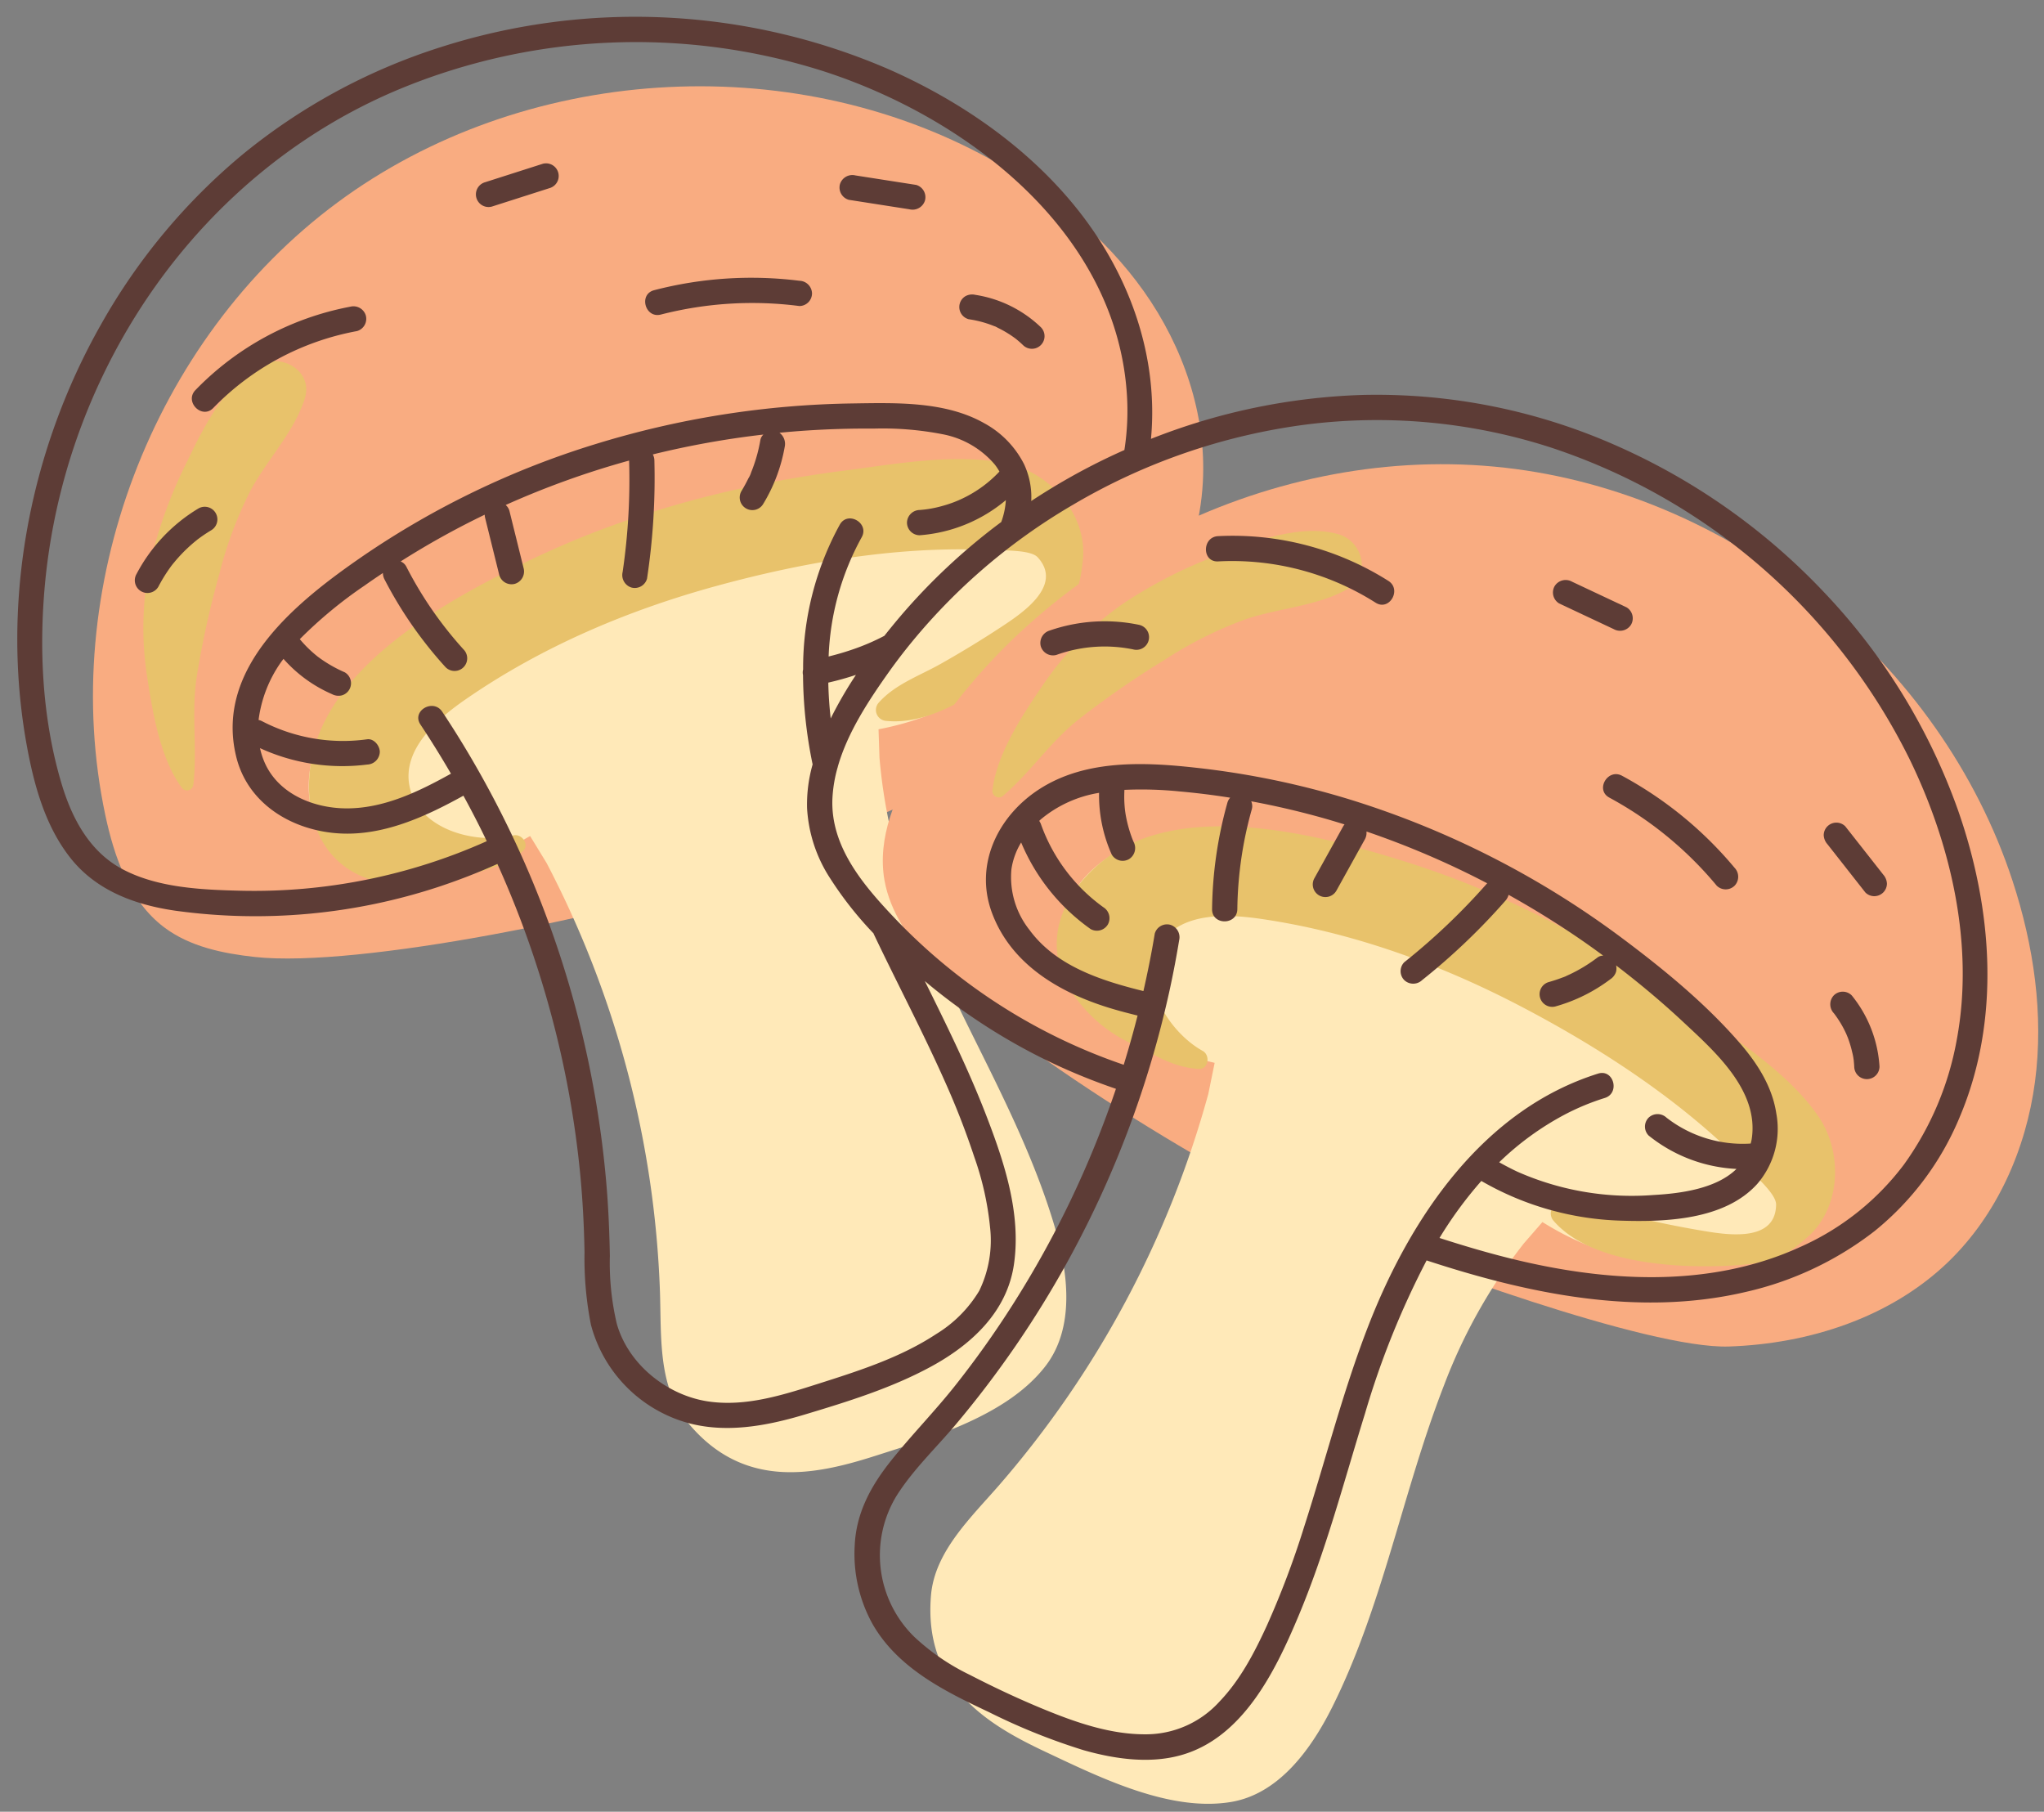 <?xml version="1.0" encoding="UTF-8" standalone="no"?><svg xmlns="http://www.w3.org/2000/svg" xmlns:xlink="http://www.w3.org/1999/xlink" fill="#000000" height="286.8" preserveAspectRatio="xMidYMid meet" version="1" viewBox="66.3 34.4 323.6 286.8" width="323.6" zoomAndPan="magnify"><rect x="66.3" y="34.4" width="323.6" height="286.8" fill="#808080" stroke="none"/><g><g id="change1_1"><path d="M106.659,185.89c-5.081-.558-10.315-1.629-14.392-4.712-5.454-4.123-7.884-11.09-9.3-17.778-7.573-35.71,7.394-75.2,36.731-96.925s71.48-24.513,103.425-6.85c9.415,5.2,18.03,12.1,24.256,20.876s9.945,19.513,9.351,30.254c-.7,12.663-7.317,24.489-16.312,33.429S194.668,168.56,182.7,172.767C164.5,179.166,122.954,187.68,106.659,185.89Z" fill="#f9ac81"/></g><g id="change2_1"><path d="M150.227,166.744c-5.207,2.964-10.674,5.8-16.627,6.487s-12.548-1.211-15.988-6.117c-3.378-4.818-2.993-11.54-.375-16.81s7.124-9.34,11.772-12.949c24.951-19.374,56.99-28.977,88.565-28.045,4.051.12,8.187.426,11.917,2.01s7.036,4.668,7.906,8.626c1.112,5.058-1.887,10.1-5.331,13.965-7.512,8.433-15.59,13.81-26.68,15.938l.151,4.5a85.278,85.278,0,0,0,6.075,25.117c6.629,16.679,16.62,32,21.692,49.22,2.157,7.325,3.165,15.943-1.5,21.984-5.986,7.745-17.7,11.246-27.027,14.221-9.631,3.071-21.135,5.479-30.007-5.828-4.294-5.472-3.758-13.233-3.988-20.186a158.248,158.248,0,0,0-17.943-67.857Z" fill="#ffe9b8"/></g><g id="change3_1"><path d="M226.157,107.888c-8.1-1.9-18-.043-26.126,1-17.15,2.2-33.913,6.57-49.548,14.048-13.151,6.289-33.3,17.112-35.115,33.369-.832,7.459,1.818,14.771,9.493,17.3a22.461,22.461,0,0,0,13.185.017c4.023-1.342,7.636-1.679,10.983-4.452,1.221-1.011-.107-2.862-1.468-2.523-5.887,1.468-15.106-.882-16.443-7.864-1.13-5.9,4.591-10.695,8.865-13.655,12.051-8.346,25.746-14.153,39.847-18,13.593-3.71,28.356-6.263,42.492-5.684,2.677.109,7.131-.061,8.263,1.178,4.128,4.518-2.567,8.92-5.855,11.08q-4.66,3.06-9.524,5.8c-3.393,1.908-7.2,3.211-9.806,6.148a1.729,1.729,0,0,0,1.186,2.863c11.961,1.279,26.573-14.946,28.035-16.984,2.232-3.109,2.711-4.642,3.111-8.476C238.482,115.879,232.64,109.41,226.157,107.888Z" fill="#e8c26b"/></g><g id="change3_2"><path d="M107.633,92.1c-5.412,2.726-9.059,9.8-11.578,15.09a73.829,73.829,0,0,0-5.917,16.057,49.492,49.492,0,0,0-.566,18.12c.849,5.622,2.062,13.027,5.47,17.679a1.016,1.016,0,0,0,1.875-.508c.655-5.743-.381-11.337.555-17.171a144.963,144.963,0,0,1,3.546-16.079,62.559,62.559,0,0,1,5-13.343c2.62-4.844,6.939-9.28,8.553-14.512C115.855,93.268,111.136,90.338,107.633,92.1Z" fill="#e8c26b"/></g><g id="change1_2"><path d="M213.656,186.991c-3.34-3.869-6.443-8.218-7.329-13.252-1.184-6.734,1.781-13.489,5.3-19.353,18.778-31.3,56.636-50.026,92.911-45.949s69.032,30.737,80.392,65.428c3.347,10.224,4.958,21.142,3.541,31.8s-6.01,21.062-13.76,28.522c-9.137,8.795-22.037,12.946-34.712,13.365s-50.1-13.311-61.724-18.38C260.589,221.467,224.368,199.4,213.656,186.991Z" fill="#f9ac81"/></g><g id="change2_2"><path d="M258.6,202.648c-5.831-1.377-11.768-3.022-16.592-6.575s-8.363-9.434-7.54-15.368c.808-5.829,5.669-10.489,11.175-12.565s11.578-1.985,17.439-1.462c31.464,2.808,61.463,17.6,83.948,39.788,2.884,2.847,5.7,5.887,7.356,9.588s1.972,8.21-.087,11.7c-2.63,4.461-8.259,6.109-13.415,6.594-11.243,1.059-20.821-.506-30.39-6.5l-2.953,3.395a85.3,85.3,0,0,0-12.659,22.529c-6.506,16.727-9.629,34.752-17.642,50.812-3.409,6.832-8.541,13.83-16.075,15.072-9.658,1.593-20.62-3.822-29.474-8-9.144-4.311-19.207-10.383-18-24.7.584-6.932,6.262-12.249,10.829-17.5a158.247,158.247,0,0,0,33.08-61.905Z" fill="#ffe9b8"/></g><g id="change3_3"><path d="M354.278,211.271c-4.636-6.91-13.151-12.294-19.81-17.063-14.057-10.068-29.305-18.287-45.846-23.462-13.913-4.352-36.038-10.152-48.439.516-5.689,4.894-8.729,12.053-4.832,19.132a22.45,22.45,0,0,0,9.642,8.993c3.859,1.758,6.734,3.972,11.074,4.221,1.583.091,1.871-2.169.643-2.847-5.31-2.935-10.459-10.935-6.683-16.957,3.19-5.089,10.646-4.7,15.792-3.961,14.508,2.1,28.49,7.173,41.437,13.96,12.479,6.542,25.027,14.728,34.983,24.779,1.885,1.9,5.262,4.812,5.247,6.491-.054,6.119-7.955,4.782-11.833,4.124q-5.5-.933-10.922-2.242c-3.784-.913-7.462-2.555-11.367-2.178a1.73,1.73,0,0,0-1.082,2.905c7.887,9.083,29.636,7.156,32.1,6.66,3.751-.757,5.147-1.554,8.051-4.088C357.859,225.516,357.988,216.8,354.278,211.271Z" fill="#e8c26b"/></g><g id="change3_4"><path d="M278.249,118.985c-5.82-1.691-13.311,1.009-18.756,3.163a73.751,73.751,0,0,0-15.268,7.727,49.48,49.48,0,0,0-12.757,12.881c-3.207,4.695-7.362,10.943-8.036,16.67a1.016,1.016,0,0,0,1.719.905c4.391-3.759,7.443-8.561,12.1-12.194a144.907,144.907,0,0,1,13.548-9.358,62.524,62.524,0,0,1,12.748-6.364c5.217-1.763,11.4-2.069,16.146-4.8C283.475,125.439,282.015,120.079,278.249,118.985Z" fill="#e8c26b"/></g><g id="change4_1"><path d="M116.627,138.362l.022.016c-.03-.025-.059-.047-.085-.066C116.586,138.328,116.606,138.345,116.627,138.362Z" fill="#5d3c36"/></g><g id="change4_2"><path d="M97.71,114.892a26.488,26.488,0,0,0-9.793,10.367,2,2,0,1,0,3.454,2.019,24.538,24.538,0,0,1,1.7-2.8c.149-.212.3-.421.459-.63l.028-.038.042-.05c.081-.1.162-.2.245-.3q.52-.633,1.081-1.23a24.592,24.592,0,0,1,2.338-2.18c.1-.082.2-.163.3-.244l.034-.028.055-.04c.21-.154.419-.309.632-.458.469-.328.95-.637,1.44-.932a2,2,0,1,0-2.019-3.454Z" fill="#5d3c36"/></g><g id="change4_3"><path d="M100.069,98.98a42.368,42.368,0,0,1,22.748-12.17,2.019,2.019,0,0,0,1.4-2.461,2.043,2.043,0,0,0-2.46-1.4,46.032,46.032,0,0,0-24.514,13.2C95.449,98,98.274,100.834,100.069,98.98Z" fill="#5d3c36"/></g><g id="change4_4"><path d="M144.176,67.1l9.106-2.913a2,2,0,1,0-1.063-3.857l-9.106,2.913a2,2,0,0,0,1.063,3.857Z" fill="#5d3c36"/></g><g id="change4_5"><path d="M170.927,84.194a58.163,58.163,0,0,1,21.929-1.349,2.01,2.01,0,0,0,2-2,2.05,2.05,0,0,0-2-2,61.168,61.168,0,0,0-22.992,1.492C167.373,80.98,168.429,84.839,170.927,84.194Z" fill="#5d3c36"/></g><g id="change4_6"><path d="M200.676,66.031l9.605,1.5a2.053,2.053,0,0,0,2.461-1.4,2.023,2.023,0,0,0-1.4-2.46l-9.606-1.5a2.052,2.052,0,0,0-2.46,1.4A2.024,2.024,0,0,0,200.676,66.031Z" fill="#5d3c36"/></g><g id="change4_7"><path d="M219.646,84.93a17.435,17.435,0,0,1,2.5.549q.633.189,1.25.426c.1.037.193.076.289.114.155.062.136.037.073.011a4.788,4.788,0,0,1,.514.262,17.3,17.3,0,0,1,2.217,1.286c.171.117.339.239.507.36l.04.028c.057.045.114.09.169.135.363.294.711.6,1.049.926a2,2,0,0,0,2.829-2.829,19.23,19.23,0,0,0-10.377-5.125,2.2,2.2,0,0,0-1.541.2,2,2,0,0,0,.478,3.655Z" fill="#5d3c36"/></g><g id="change4_8"><path d="M376.275,162.62a97.146,97.146,0,0,0-21.23-34.5,101.693,101.693,0,0,0-33.065-23.271,93.7,93.7,0,0,0-40.016-7.928,99.245,99.245,0,0,0-33.445,6.953c1.206-12.9-3.26-25.567-11.206-35.779-7.839-10.072-18.785-17.66-30.4-22.769a101.1,101.1,0,0,0-70.89-3.447A94.656,94.656,0,0,0,104.5,59.024,96.429,96.429,0,0,0,82.356,85.649c-11.567,20.363-16.1,44.77-11.614,67.833,1.148,5.9,2.906,11.886,6.669,16.682,4.094,5.216,10.271,7.481,16.651,8.4a92.672,92.672,0,0,0,41.865-3.842,96.413,96.413,0,0,0,9.119-3.558,156.661,156.661,0,0,1,8.58,24.083,154.371,154.371,0,0,1,4.533,25.037c.393,4.1.607,8.214.681,12.333a53.965,53.965,0,0,0,1.014,11.489,21.968,21.968,0,0,0,14.957,15.431c6.2,1.834,12.791.615,18.838-1.2,6.815-2.048,13.8-4.2,20.072-7.617,6.375-3.468,12-8.647,13.1-16.146,1.183-8.083-1.542-16.254-4.422-23.7-2.8-7.247-6.24-14.216-9.688-21.174.277.231.553.468.83.695a94.409,94.409,0,0,0,19.416,12.315,96.65,96.65,0,0,0,10.015,4.049,157.1,157.1,0,0,1-16.363,34.2,151.6,151.6,0,0,1-9.206,12.927c-3.205,4.024-6.812,7.7-10.018,11.719-3.156,3.954-5.514,8.209-5.765,13.357a22.9,22.9,0,0,0,2.825,12.531c4.011,6.985,11.424,10.64,18.426,13.937a98.734,98.734,0,0,0,14.979,6.024c4.863,1.378,10.307,2.175,15.271.829,9.885-2.68,15.041-13.252,18.683-21.9,4.4-10.443,7.246-21.422,10.6-32.222a134.014,134.014,0,0,1,9.754-24.24c.013,0,.024.012.038.017,16.149,5.291,33.54,8.925,50.413,4.991a51.923,51.923,0,0,0,20.481-9.658,45.606,45.606,0,0,0,13.43-17.957C383.114,195.806,381.752,178.243,376.275,162.62ZM104.309,175.4c-6.2-.151-13.222-.471-18.783-3.5-5.1-2.783-7.844-7.991-9.46-13.378C72.9,147.975,72.4,136.49,73.544,125.593a97.423,97.423,0,0,1,9.016-31.7c9.688-20.238,26.178-36.713,46.976-45.381a97.852,97.852,0,0,1,67.25-2.8c22.531,7.322,45.859,25.088,47.872,50.469a40.288,40.288,0,0,1-.347,9.457q-1.325.59-2.632,1.212a101.924,101.924,0,0,0-12.115,6.862,12.3,12.3,0,0,0-1.144-5.843,15.186,15.186,0,0,0-6.26-6.453c-6.179-3.519-14.013-3.253-20.9-3.151a145.106,145.106,0,0,0-40.778,6.463,135.763,135.763,0,0,0-36.7,17.678c-10.251,7.058-23.566,17.537-20.086,31.776,1.747,7.147,8.211,11.276,15.207,12.053,7.394.821,14.413-2.367,20.763-5.878q1.947,3.553,3.7,7.2A90.168,90.168,0,0,1,104.309,175.4Zm116.245,42.17a47.009,47.009,0,0,1,2.481,11.04,18.259,18.259,0,0,1-1.709,10.129,20.189,20.189,0,0,1-6.794,6.831c-5.712,3.761-12.326,5.855-18.791,7.912-5.548,1.766-11.431,3.641-17.326,2.764-6.519-.971-12.643-5.87-14.463-12.287a41.985,41.985,0,0,1-1.1-10.753c-.072-3.954-.243-7.9-.591-11.839a160.92,160.92,0,0,0-3.965-24.011,160.127,160.127,0,0,0-18.7-45.131q-1.591-2.614-3.286-5.163c-1.416-2.136-4.881-.135-3.454,2.019q2.536,3.827,4.838,7.793c-5.123,2.851-10.667,5.536-16.621,5.491-5.151-.04-10.671-2.271-12.867-7.236a12.212,12.212,0,0,1-.746-2.3,31.261,31.261,0,0,0,16.97,2.6,2.066,2.066,0,0,0,2-2c0-.97-.921-2.143-2-2a27.815,27.815,0,0,1-16.642-2.863,2.17,2.17,0,0,0-.551-.195,20.334,20.334,0,0,1,3.6-9.215c.109-.157.233-.3.345-.458a21.819,21.819,0,0,0,7.679,5.584,2.188,2.188,0,0,0,1.541.2,2,2,0,0,0,.478-3.656,21.062,21.062,0,0,1-4.234-2.449.557.557,0,0,1,.054.045c-.023-.022-.051-.041-.076-.061l-.019-.013c-.115-.086-.095-.075-.044-.037-.04-.03-.078-.062-.116-.093q-.228-.184-.45-.376-.469-.4-.914-.836c-.465-.452-.9-.933-1.319-1.427a69.327,69.327,0,0,1,10.3-8.514c.941-.671,1.9-1.315,2.857-1.959a2.241,2.241,0,0,0,.243.989,64.87,64.87,0,0,0,9.689,13.931,2,2,0,1,0,2.829-2.829,60.556,60.556,0,0,1-9.064-13.121,1.761,1.761,0,0,0-.888-.8,130.173,130.173,0,0,1,13.311-7.4,2.069,2.069,0,0,0,.057.476l2.246,9.07a2.02,2.02,0,0,0,2.46,1.4,2.041,2.041,0,0,0,1.4-2.46l-2.246-9.07a1.881,1.881,0,0,0-.6-.951,136.647,136.647,0,0,1,19.542-7.033,100.094,100.094,0,0,1-1.025,17.64,2.067,2.067,0,0,0,1.4,2.46,2.016,2.016,0,0,0,2.461-1.4,106.166,106.166,0,0,0,1.167-18.74,2,2,0,0,0-.252-.932,140.368,140.368,0,0,1,17.514-3.145,1.544,1.544,0,0,0-.483.865,24.543,24.543,0,0,1-1.167,4.362c-.062.168-.125.335-.191.5-.038.095-.076.19-.115.285q-.129.31.023-.054a3.936,3.936,0,0,1-.447.975c-.335.69-.705,1.361-1.1,2.017a2,2,0,0,0,3.454,2.019,26.1,26.1,0,0,0,3.4-9.042,2.192,2.192,0,0,0-.835-2.212c1.462-.141,2.926-.264,4.391-.359q5.257-.342,10.53-.3a49.539,49.539,0,0,1,10.924.895,14.362,14.362,0,0,1,8.233,4.78,8.659,8.659,0,0,1,.746,1.125,19.4,19.4,0,0,1-5.767,4.226,18.648,18.648,0,0,1-3.249,1.213,17.868,17.868,0,0,1-3.62.645,2.049,2.049,0,0,0-2,2,2.016,2.016,0,0,0,2,2,23.963,23.963,0,0,0,13.652-5.559,11.94,11.94,0,0,1-.729,3.464,97.391,97.391,0,0,0-15.844,14.773c-.9,1.057-1.791,2.144-2.665,3.246a35.313,35.313,0,0,1-5.126,2.189c-1.214.416-2.447.77-3.691,1.08a42.254,42.254,0,0,1,5.226-18.862c1.274-2.242-2.181-4.26-3.454-2.019a47.153,47.153,0,0,0-5.812,22.944,1.831,1.831,0,0,0-.015.873,71.677,71.677,0,0,0,1.521,14.146,23.073,23.073,0,0,0-.88,6.91,22.617,22.617,0,0,0,3.7,11.195,56.825,56.825,0,0,0,6.819,8.641c.017.04.024.08.044.12,3.706,7.8,7.751,15.435,11.259,23.327A124.484,124.484,0,0,1,220.554,217.571ZM197.815,148.13c-.215-1.886-.34-3.781-.383-5.673q2.222-.505,4.379-1.223A64.316,64.316,0,0,0,197.815,148.13Zm74.93,128.036a140.082,140.082,0,0,1-5.874,15.554c-1.977,4.311-4.228,8.633-7.543,12.081a15.725,15.725,0,0,1-11.746,5.139c-5.175.006-10.242-1.641-15-3.546-4.329-1.734-8.608-3.731-12.752-5.869a35.144,35.144,0,0,1-8.8-6.03,18.064,18.064,0,0,1-2.792-22.305c2.595-4.117,6.2-7.528,9.326-11.235q5.035-5.979,9.477-12.434a160,160,0,0,0,24.53-56.836q.793-3.7,1.407-7.432a2.061,2.061,0,0,0-1.4-2.46,2.015,2.015,0,0,0-2.46,1.4c-.5,3.051-1.111,6.082-1.795,9.093-6.684-1.652-13.823-3.939-18.035-9.677a13.429,13.429,0,0,1-2.861-9.621,11.3,11.3,0,0,1,1.538-4.225,31.832,31.832,0,0,0,10.99,13.7,2.018,2.018,0,0,0,2.737-.718,2.043,2.043,0,0,0-.718-2.736,27.6,27.6,0,0,1-9.869-13.125,2.3,2.3,0,0,0-.28-.54c.1-.094.2-.193.308-.284a19.143,19.143,0,0,1,9.167-4.152,22.993,22.993,0,0,0,2.008,9.772,2.006,2.006,0,0,0,2.736.717,2.061,2.061,0,0,0,.718-2.736l-.049-.112c-.03-.074-.061-.148-.09-.222q-.1-.246-.187-.494-.21-.581-.385-1.171a20.382,20.382,0,0,1-.54-2.314c-.025-.145-.047-.29-.069-.436,0-.017-.039-.3-.043-.34q-.066-.613-.095-1.229c-.029-.636-.018-1.273.011-1.908a60.345,60.345,0,0,1,8.758.251q4.009.357,7.986.99a1.982,1.982,0,0,0-.448.819,65.238,65.238,0,0,0-2.419,16.822c-.032,2.575,3.968,2.576,4,0a60.922,60.922,0,0,1,2.276-15.759,1.871,1.871,0,0,0-.079-1.312q5.346.993,10.6,2.433c1.4.383,2.791.8,4.178,1.226a1.861,1.861,0,0,0-.227.32l-4.533,8.171a2,2,0,0,0,3.454,2.019l4.533-8.171a2.111,2.111,0,0,0,.24-1.216,136.475,136.475,0,0,1,19.112,8.194,102.407,102.407,0,0,1-13.127,12.5,2.013,2.013,0,0,0,0,2.828,2.049,2.049,0,0,0,2.829,0,102.424,102.424,0,0,0,13.2-12.585,2.288,2.288,0,0,0,.486-.915q5.211,2.9,10.172,6.231,2.448,1.645,4.818,3.4a1.464,1.464,0,0,0-.912.288,24.639,24.639,0,0,1-3.831,2.4q-.506.255-1.022.486c-.114.051-.653.355-.172.077a3.794,3.794,0,0,1-.526.21c-.7.271-1.422.507-2.148.713a2,2,0,0,0,1.063,3.857,26.027,26.027,0,0,0,8.655-4.291,2.2,2.2,0,0,0,.919-1.195,2.132,2.132,0,0,0,.006-1c3.69,2.82,7.255,5.8,10.65,8.973,5.013,4.684,12.019,10.857,10.817,18.533-.038.243-.1.462-.159.692a19.652,19.652,0,0,1-13.329-4.1,2.063,2.063,0,0,0-2.829,0,2.014,2.014,0,0,0,0,2.829,24.034,24.034,0,0,0,13.91,5.287c-3.2,3.14-8.826,3.891-13.155,4.129a44.727,44.727,0,0,1-21.525-3.686c-.983-.46-1.943-.966-2.889-1.494a45.52,45.52,0,0,1,10.389-7.559,37.846,37.846,0,0,1,6.333-2.623c2.447-.768,1.4-4.631-1.064-3.857-18.265,5.736-29.733,22.866-36.362,39.9C278.891,254.663,276.169,265.532,272.745,276.166ZM376.1,198.933a48.422,48.422,0,0,1-8.362,19.8,41.684,41.684,0,0,1-16.513,13.1c-14.481,6.588-31.01,5.481-46.075,1.713-3.689-.923-7.334-2.008-10.952-3.177a63.4,63.4,0,0,1,6.623-9.025,46.843,46.843,0,0,0,22.02,6.282c7.114.233,16.468-.091,21.638-5.784a13.348,13.348,0,0,0,3.035-11.214c-.645-4.221-2.991-7.892-5.738-11.068-5.359-6.2-11.9-11.58-18.44-16.479a142.1,142.1,0,0,0-43.363-22.131,132.2,132.2,0,0,0-24.046-4.986c-8.327-.937-17.653-1.4-25.018,3.319-6.577,4.21-10.4,11.919-7.582,19.576,3,8.132,10.6,12.618,18.51,15.064,1.506.466,3.032.861,4.562,1.24q-1,3.924-2.195,7.791a90.21,90.21,0,0,1-36.24-23.191c-4.95-5.208-10.218-11.341-9.877-18.975a21.84,21.84,0,0,1,.787-4.783,1.77,1.77,0,0,0,.072-.264c1.564-5.477,4.976-10.6,8.165-15.086.648-.911,1.319-1.805,2-2.69a1.761,1.761,0,0,0,.145-.187,94.716,94.716,0,0,1,26.916-23.474A97.214,97.214,0,0,1,273.115,101.6a89.466,89.466,0,0,1,38.71,3.64,97.421,97.421,0,0,1,56.752,49.248C375.17,168,378.883,183.957,376.1,198.933Z" fill="#5d3c36"/></g><g id="change4_9"><path d="M246.749,133.336a26.628,26.628,0,0,0-14.282.884,2.049,2.049,0,0,0-1.4,2.46,2.018,2.018,0,0,0,2.46,1.4,22.577,22.577,0,0,1,12.154-.884,2,2,0,0,0,1.064-3.857Z" fill="#5d3c36"/></g><g id="change4_10"><path d="M286.1,126.352a46.121,46.121,0,0,0-26.951-7.081c-2.562.133-2.577,4.133,0,4a42.379,42.379,0,0,1,24.932,6.535C286.26,131.188,288.269,127.728,286.1,126.352Z" fill="#5d3c36"/></g><g id="change4_11"><path d="M324.528,133.277a2.024,2.024,0,0,0-.718-2.736l-8.651-4.07a2.046,2.046,0,0,0-2.736.718,2.024,2.024,0,0,0,.717,2.736l8.651,4.069A2.046,2.046,0,0,0,324.528,133.277Z" fill="#5d3c36"/></g><g id="change4_12"><path d="M323.1,157.205c-2.265-1.223-4.287,2.229-2.019,3.454a57.892,57.892,0,0,1,17.008,13.946,2.015,2.015,0,0,0,2.829,0,2.045,2.045,0,0,0,0-2.828A60.9,60.9,0,0,0,323.1,157.205Z" fill="#5d3c36"/></g><g id="change4_13"><path d="M358.44,165.207a2,2,0,0,0-1.414-.586,2.032,2.032,0,0,0-1.414.586,2.01,2.01,0,0,0-.586,1.414,2.329,2.329,0,0,0,.586,1.414l6.008,7.644a2,2,0,0,0,1.414.586,2.036,2.036,0,0,0,1.414-.586,2.012,2.012,0,0,0,.586-1.414,2.332,2.332,0,0,0-.586-1.414Z" fill="#5d3c36"/></g><g id="change4_14"><path d="M356.628,191.965a2.058,2.058,0,0,0,0,2.829l.086.108c.035.046.071.093.105.14q.195.266.38.539.369.548.7,1.122.285.5.536,1.023c.072.149.14.3.208.451-.018-.031.154.37.179.434a17.306,17.306,0,0,1,.715,2.368,8.437,8.437,0,0,1,.241,1.3c-.033-.528.019.191.028.287.021.22.037.439.051.659a2,2,0,1,0,4,0,19.774,19.774,0,0,0-4.4-11.257A2.005,2.005,0,0,0,356.628,191.965Z" fill="#5d3c36"/></g></g></svg>